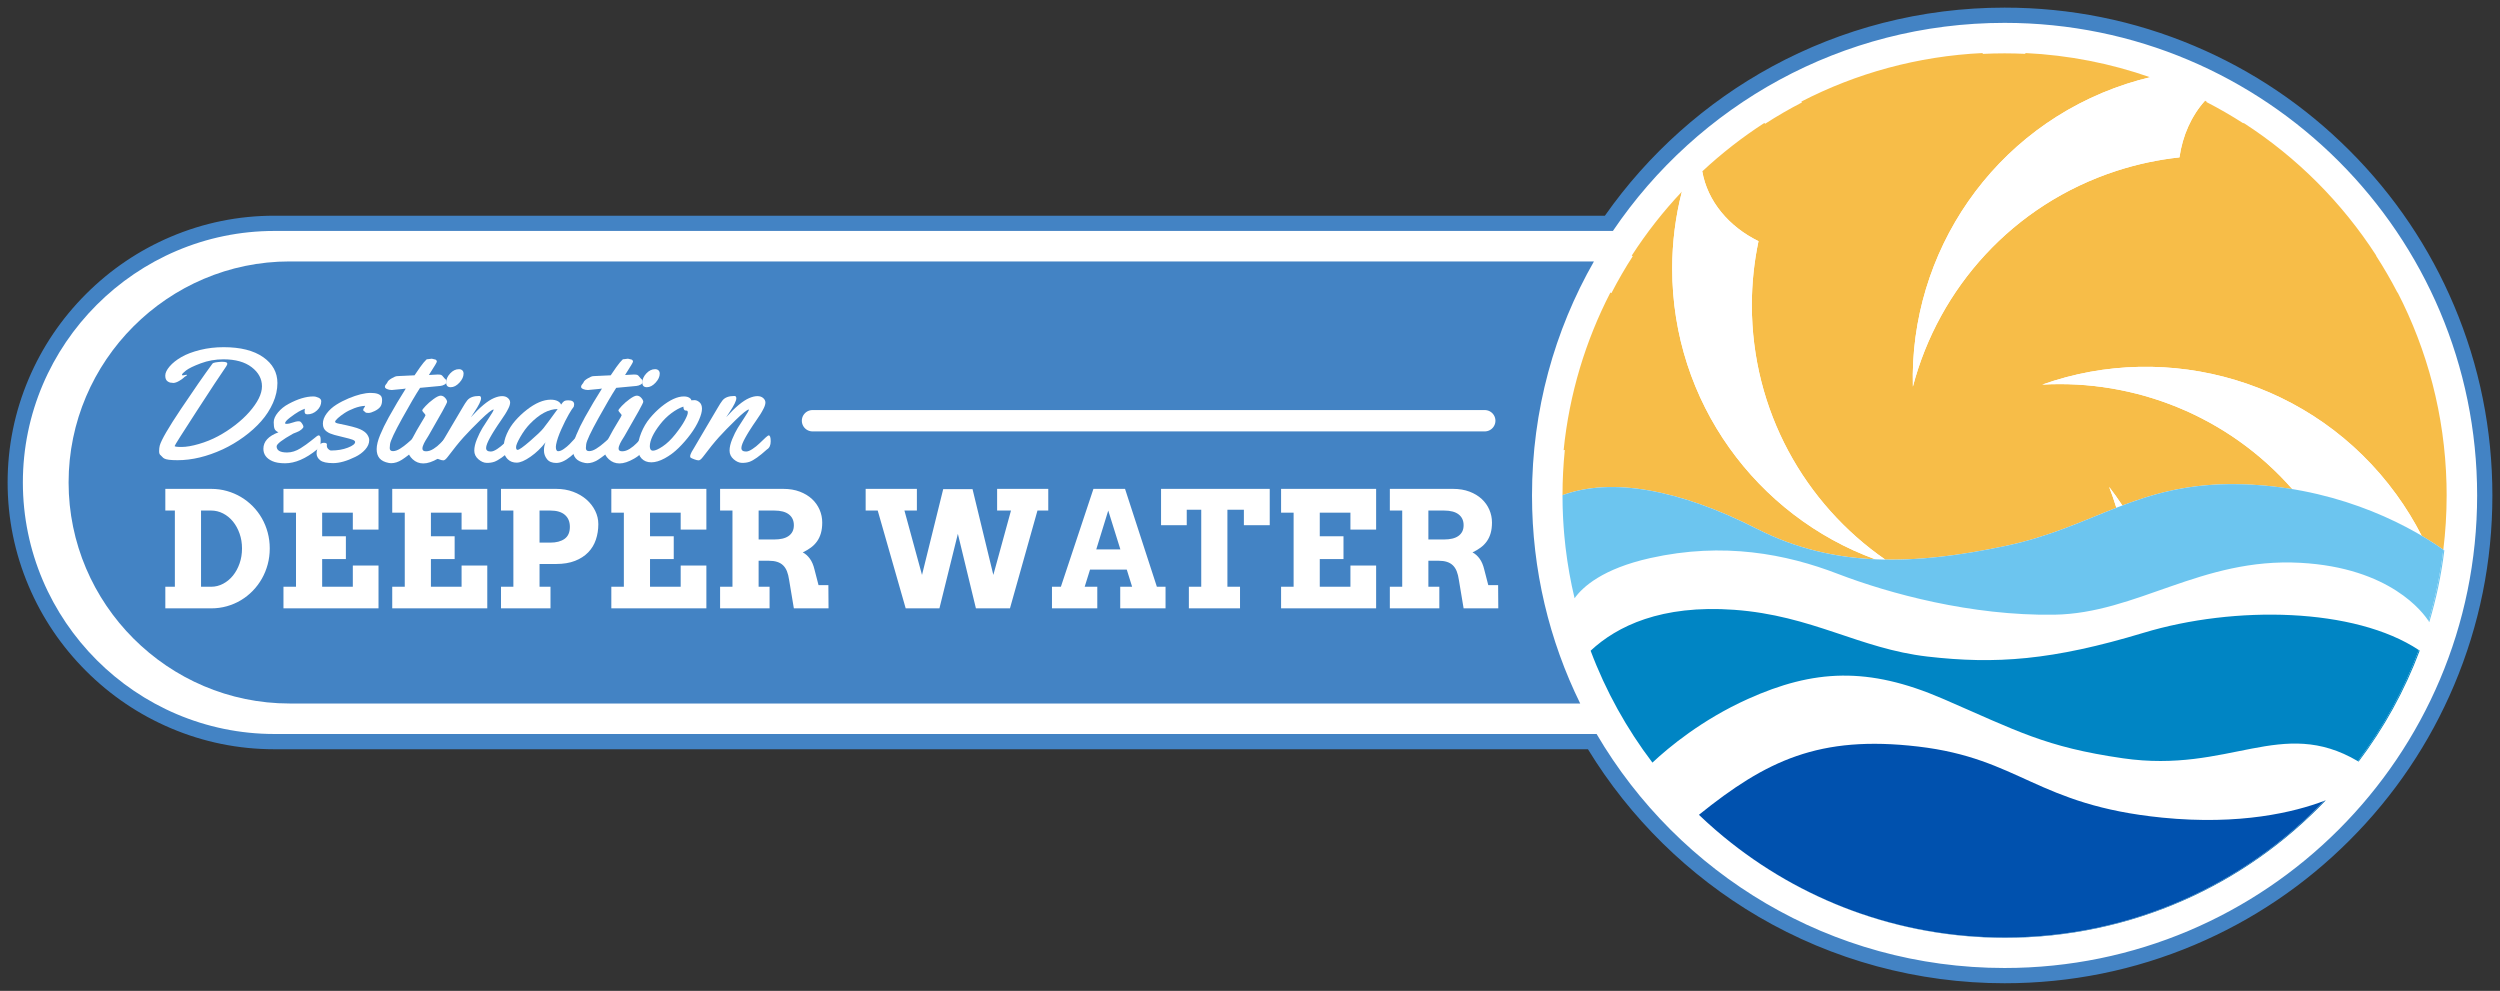 <svg xmlns="http://www.w3.org/2000/svg" viewBox="0 0 1640 650"><rect x="0" y="0" width="1640" height="650" fill="#333333" stroke="none"/><path fill="#fff" d="M1315 640c-55.967 0-110.933-14.869-158.958-43.001-45.779-26.816-84.287-64.981-111.523-110.499H180c-45.226 0-87.867-17.733-120.067-49.934C27.733 404.367 10 361.726 10 316.5s17.733-87.867 49.933-120.067c32.2-32.2 74.841-49.933 120.067-49.933h875.424C1114.338 60.979 1211.172 10 1315 10c84.14 0 163.243 32.766 222.738 92.261C1597.234 161.757 1630 240.86 1630 325s-32.766 163.243-92.262 222.738C1478.243 607.234 1399.139 640 1315 640Z"/><path fill="#4383c4" d="M1315 15c171.208 0 310 138.792 310 310s-138.792 310-310 310c-114.119 0-213.818-61.675-267.631-153.5H180c-90.75 0-165-74.25-165-165s74.25-165 165-165h878.065C1113.79 69.139 1208.071 15 1315 15m0-10c-27.058 0-53.944 3.385-79.91 10.061-25.209 6.481-49.611 16.075-72.529 28.515-43.465 23.592-81.311 57.38-109.749 97.924H180c-23.527 0-46.398 4.648-67.977 13.816-20.817 8.844-39.532 21.488-55.626 37.582s-28.738 34.809-37.582 55.626c-9.167 21.579-13.816 44.449-13.816 67.977s4.648 46.398 13.816 67.977c8.844 20.817 21.488 39.532 37.582 55.626s34.809 28.738 55.626 37.582c21.579 9.167 44.449 13.816 67.977 13.816h861.699c27.575 45.161 66.134 83.053 111.816 109.813 48.79 28.581 104.631 43.687 161.485 43.687 43.195 0 85.104-8.462 124.561-25.151 38.107-16.118 72.328-39.19 101.713-68.575s52.457-63.606 68.575-101.713c16.689-39.458 25.151-81.366 25.151-124.561s-8.462-85.104-25.151-124.562c-16.118-38.107-39.19-72.328-68.575-101.713-29.385-29.385-63.606-52.457-101.713-68.574C1400.103 13.464 1358.195 5.002 1315 5.002Z"/><path fill="#4383c4" d="M1045.622 171.5H190c-79.75 0-145 65.25-145 145s65.25 145 145 145h846.614C1016.38 420.312 1005 373.988 1005 325c0-55.849 14.777-108.243 40.622-153.5Z"/><g fill="#fff"><path d="m113.737 251.224-1.085-.155h-.207c-.862 0-1.75-.344-2.663-1.034-.914-.689-1.37-1.913-1.37-3.671s.957-3.756 2.87-5.997c1.913-2.24 4.506-4.299 7.781-6.179 3.274-1.878 7.35-3.42 12.228-4.627 4.877-1.206 10.021-1.81 15.433-1.81 11.064 0 19.706 2.18 25.928 6.54 6.221 4.361 9.332 10.022 9.332 16.984 0 4.343-.965 8.686-2.896 13.029s-4.516 8.35-7.755 12.021c-3.24 3.671-7.049 7.101-11.426 10.289-4.377 3.188-8.962 5.903-13.752 8.143-10.34 4.756-20.233 7.135-29.677 7.135-4.653 0-7.583-.379-8.789-1.137-.448-.241-.888-.612-1.318-1.112-.432-.499-.768-.835-1.008-1.008-.655-.414-.982-1.3-.982-2.663s.138-2.593.414-3.696c1.034-3.688 5.678-11.693 13.934-24.016 8.254-12.322 15.157-22.257 20.707-29.806.379-.517 2.327-.896 5.842-1.138 1.448 0 2.447.104 2.999.311.551.207.827.578.827 1.111s-.896 2.051-2.688 4.55c-1.792 2.5-7.548 11.237-17.268 26.212-9.72 14.977-14.58 22.671-14.58 23.085s1.525.62 4.575.62 6.807-.646 11.271-1.938c4.463-1.292 8.66-2.99 12.589-5.093 3.929-2.102 7.686-4.541 11.271-7.315 3.584-2.774 6.651-5.61 9.203-8.505 5.584-6.342 8.375-11.977 8.375-16.907s-2.249-9.116-6.747-12.563c-4.498-3.446-10.66-5.17-18.483-5.17-5.273 0-10.255.879-14.942 2.637-4.688 1.758-7.91 3.327-9.668 4.705-1.758 1.379-2.637 2.31-2.637 2.792 0 .276.207.414.62.414l2.223-.414c.311 0 .465.07.465.207 0 .138-.293.379-.879.724-.586.345-1.06.716-1.421 1.112-.362.396-1.267 1.034-2.714 1.913-1.448.879-2.758 1.354-3.93 1.422Zm96.992 11.994c0 2.275-.922 4.274-2.766 5.998-1.844 1.724-3.938 2.585-6.281 2.585-.759 0-1.259-.181-1.5-.542-.242-.362-.362-.835-.362-1.422s.068-1.155.207-1.706c-1.241.414-2.62 1.052-4.136 1.913-1.517.862-3.378 2.138-5.583 3.826-2.206 1.689-3.309 2.947-3.309 3.774 0 .276.405.414 1.215.414s2.059-.284 3.748-.853c1.688-.569 2.87-.853 3.542-.853s1.112.035 1.318.104c.448.242.931.768 1.448 1.577.517.811.775 1.448.775 1.913s-.448 1.078-1.344 1.835c-.896.758-1.913 1.336-3.05 1.732-1.137.396-1.896.698-2.275.905-7.273 4.067-10.909 6.859-10.909 8.375 0 2.688 2.292 4.033 6.876 4.033 2.929 0 5.876-.931 8.841-2.792 2.516-1.585 4.782-3.197 6.798-4.834 2.017-1.637 3.292-2.645 3.826-3.024.534-.379.938-.569 1.215-.569.896 0 1.344 1 1.344 2.999s-.121 3.318-.362 3.955c-.242.638-.931 1.422-2.068 2.353-7.376 5.997-14.356 8.996-20.939 8.996-3.516 0-6.325-.483-8.427-1.447-3.86-1.758-5.791-4.446-5.791-8.065 0-4.757 3.291-8.358 9.875-10.806-1.31-.586-2.154-1.335-2.533-2.249-.38-.913-.569-2.378-.569-4.395s.938-4.153 2.818-6.411c1.878-2.257 4.179-4.11 6.902-5.558 6.066-3.274 11.478-4.912 16.234-4.912 1.137 0 2.292.276 3.464.827 1.171.552 1.758 1.327 1.758 2.326Z"/><path d="m214.451 291.551-.052.827c0 .862.327 1.603.982 2.223.654.621 1.258.931 1.81.931 4.136 0 7.798-.62 10.986-1.861 3.188-1.241 4.783-2.481 4.783-3.722 0-.586-.578-1.094-1.732-1.525-1.155-.431-3.102-.964-5.842-1.603-2.74-.638-4.731-1.138-5.972-1.5s-2.223-.698-2.947-1.008c-.724-.31-1.466-.741-2.223-1.292-1.621-1.137-2.43-2.834-2.43-5.092s.835-4.498 2.507-6.721c1.671-2.223 3.766-4.127 6.282-5.713 2.516-1.585 5.222-2.981 8.117-4.188 5.721-2.378 10.529-3.567 14.425-3.567 3.826 0 6.187.827 7.083 2.481.275.586.414 1.241.414 1.965v.362c0 1.827-.388 3.257-1.163 4.291-.775 1.034-2 1.965-3.671 2.792-1.672.827-2.999 1.241-3.981 1.241s-1.603-.068-1.861-.207c-.258-.137-.474-.318-.646-.543-.173-.224-.388-.388-.646-.491s-.388-.362-.388-.775.172-.835.517-1.267c.344-.431.585-.887.724-1.37-2.275.104-4.653.629-7.135 1.577-2.481.949-4.61 2.008-6.385 3.18-1.775 1.172-3.249 2.292-4.42 3.361-1.172 1.068-1.758 1.853-1.758 2.352s.792.905 2.378 1.215c7.135 1.414 11.822 2.637 14.062 3.67 2.24 1.034 3.792 2.207 4.653 3.516.861 1.31 1.292 2.499 1.292 3.567 0 2.206-.879 4.291-2.637 6.256-1.758 1.964-3.929 3.567-6.515 4.808-5.55 2.722-10.384 4.084-14.502 4.084s-6.963-.629-8.531-1.887c-1.569-1.258-2.353-2.748-2.353-4.472s.439-3.317 1.318-4.782c.879-1.465 2.008-2.197 3.387-2.197s2.068.362 2.068 1.085Zm68.815-56.251 2.12.517c.31 0 .585.155.827.465.241.31.362.604.362.879s-.362 1.017-1.086 2.223c-.724 1.207-1.577 2.577-2.559 4.11s-1.508 2.37-1.577 2.507c2.688-.207 4.592-.31 5.713-.31s1.887.078 2.301.232c.414.155.887.586 1.421 1.292.534.707 1.025 1.241 1.474 1.603.448.362.672.905.672 1.628s-.439 1.336-1.318 1.835c-.879.5-1.819.801-2.818.905-7.997.793-12.408 1.207-13.235 1.241-2.792 4.274-6.696 10.935-11.71 19.982-5.015 9.048-7.678 14.709-7.988 16.984-.138 1.034-.207 1.879-.207 2.534 0 1.344.706 2.016 2.12 2.016s2.981-.542 4.705-1.628c1.723-1.086 3.309-2.266 4.756-3.542 3.86-3.446 5.928-5.17 6.204-5.17.896 0 1.344 1.551 1.344 4.653 0 1.689-.775 3.206-2.327 4.55-3.481 2.999-6.411 5.256-8.789 6.773-2.378 1.516-4.756 2.275-7.135 2.275-.517 0-1-.052-1.448-.155-2.758-.517-4.782-1.525-6.075-3.024-1.292-1.5-1.931-3.524-1.913-6.075.017-2.55.775-5.644 2.275-9.28 1.5-3.636 3.387-7.505 5.661-11.607 3.723-6.687 7.445-12.959 11.167-18.819l-1.964.259c-3.999.448-6.325.672-6.98.672h-.465c-1 0-1.964-.198-2.895-.595-.931-.396-1.396-.887-1.396-1.473s.25-1.155.75-1.707c.5-.551.802-.982.905-1.292.241-.758 1.146-1.603 2.714-2.533 1.568-.931 2.749-1.422 3.542-1.474.792-.052 1.559-.094 2.301-.129.741-.034 1.568-.069 2.482-.104.913-.034 1.611-.069 2.094-.104l4.653-.207c2.895-4.343 4.886-7.135 5.971-8.376 1.086-1.241 1.714-1.921 1.887-2.042.172-.121.517-.181 1.034-.181l2.43-.31Z"/><path d="M295.726 290.258c0 1.034-.103 1.775-.31 2.223-1.689 3.447-4.377 6.23-8.065 8.35-3.688 2.12-6.894 3.18-9.616 3.18s-5.067-.914-7.032-2.74c-1.964-1.826-2.947-3.688-2.947-5.583s.948-4.653 2.843-8.272 3.792-6.962 5.688-10.03c1.895-3.067 2.843-4.731 2.843-4.989s-.354-.767-1.06-1.525c-.707-.757-1.06-1.318-1.06-1.68s.715-1.31 2.146-2.844c1.43-1.533 3.171-3.05 5.222-4.549 2.05-1.5 3.619-2.249 4.705-2.249s2.059.483 2.921 1.447c.861.966 1.292 1.845 1.292 2.637s-4.103 8.255-12.305 22.386c-.104.207-.388.664-.853 1.37-.465.707-.827 1.293-1.085 1.758-.259.465-.561 1.026-.905 1.68-.69 1.379-1.034 2.533-1.034 3.464 0 1.172.792 1.758 2.378 1.758s3.231-.543 4.938-1.628c1.706-1.086 3.179-2.283 4.42-3.593 3.239-3.481 5.083-5.222 5.532-5.222.896 0 1.344 1.551 1.344 4.653Zm8.376-45.135c0 1.965-.914 3.938-2.74 5.92-1.828 1.982-3.731 2.973-5.713 2.973s-2.973-1.034-2.973-3.102.87-4.041 2.611-5.92c1.74-1.878 3.662-2.817 5.765-2.817.931 0 1.671.258 2.223.775.551.517.828 1.241.828 2.171Z"/><path d="M318.888 293.929c0 1.517 1.034 2.275 3.103 2.275 1.103 0 2.49-.551 4.162-1.655 1.671-1.103 3.18-2.309 4.524-3.619 3.584-3.55 5.618-5.326 6.101-5.326.896 0 1.344 1.293 1.344 3.878s-.81 4.36-2.43 5.325c-4.93 4.446-8.738 7.152-11.426 8.117-1.517.517-3.188.758-5.015.724-1.828-.035-3.637-.827-5.429-2.378-1.792-1.551-2.688-3.438-2.688-5.661s.585-4.748 1.758-7.574c1.171-2.826 2.369-5.248 3.593-7.264 1.223-2.016 2.731-4.36 4.524-7.031 1.792-2.671 2.74-4.334 2.843-4.989l-.103-.104c-1.138.104-3.956 2.345-8.453 6.721-4.498 4.378-8.213 8.187-11.142 11.426-2.93 3.24-6.429 7.566-10.495 12.977-1.138 1.482-2.068 2.223-2.792 2.223s-1.698-.233-2.921-.698-1.973-.801-2.249-1.008c-.275-.207-.414-.517-.414-.931s.121-.922.362-1.525c.242-.603.474-1.103.698-1.5.225-.396.595-1.008 1.112-1.835.517-.828 1.542-2.576 3.076-5.248 1.533-2.67 3.886-6.661 7.057-11.969 3.171-5.308 5.067-8.513 5.687-9.616 1.31-2.275 2.378-3.93 3.206-4.963 1.551-1.965 4.17-2.947 7.859-2.947.827 0 1.241.517 1.241 1.551 0 1.621-1.5 4.671-4.498 9.151l-2.171 3.257c5.962-6.618 10.995-10.806 15.097-12.563 1.999-.861 3.8-1.292 5.403-1.292s2.877.431 3.826 1.292c.948.862 1.422 1.818 1.422 2.87s-.362 2.31-1.085 3.774c-.724 1.465-1.457 2.775-2.197 3.929-.742 1.155-1.715 2.611-2.921 4.369-1.207 1.758-1.861 2.714-1.965 2.869-.103.155-.371.569-.801 1.241-.431.672-.75 1.163-.957 1.473-.207.311-.552.853-1.034 1.629-.483.775-.871 1.421-1.164 1.938-.293.517-.655 1.155-1.085 1.913-.432.758-.776 1.414-1.034 1.965-.258.552-.526 1.155-.801 1.81-.483 1.207-.724 2.206-.724 2.999Z"/><path d="M372.709 262.598c2.619 0 3.929.896 3.929 2.688 0 .965-.225 1.672-.672 2.12-.448.448-1.405 1.939-2.869 4.472-1.465 2.533-3.085 5.773-4.86 9.72-1.776 3.947-2.921 7.316-3.438 10.108-.103.345-.155.827-.155 1.448 0 1.896.517 2.843 1.551 2.843s2.257-.491 3.671-1.474c1.413-.982 2.671-2.033 3.774-3.153 1.103-1.12 2.179-2.266 3.231-3.438 1.051-1.171 1.681-1.843 1.887-2.016.207-.172.517-.259.931-.259.654 0 1.051.5 1.189 1.5.138 1 .207 2.034.207 3.102s-.104 1.81-.31 2.223c-1 1.965-3.198 4.326-6.592 7.083-3.395 2.757-6.48 4.136-9.254 4.136s-4.817-.845-6.126-2.533c-1.311-1.688-1.965-3.559-1.965-5.61s.344-3.852 1.034-5.403c-2.861 3.723-6.145 6.876-9.849 9.461-3.706 2.585-6.73 3.877-9.074 3.877s-4.257-.707-5.739-2.12c-1.896-1.758-2.844-4.196-2.844-7.315s.698-6.256 2.094-9.41 3.231-6.032 5.506-8.634c2.275-2.602 4.773-4.972 7.497-7.109 5.721-4.48 10.995-6.721 15.82-6.721 1.861 0 3.377.31 4.55.931 1.171.62 1.913 1.396 2.223 2.327.827-1.241 1.525-2.025 2.094-2.353.569-.327 1.422-.491 2.56-.491Zm-6.876 5.739c-5.894 0-11.995 3.275-18.302 9.823-2.241 2.344-4.3 5.153-6.178 8.427-1.879 3.275-2.818 5.515-2.818 6.721s.344 1.81 1.034 1.81c.964 0 3.653-1.904 8.065-5.713 4.412-3.808 7.341-6.609 8.789-8.401 1.585-1.999 4.722-6.221 9.41-12.667Z"/><path d="m411.95 235.3 2.12.517c.31 0 .585.155.827.465.241.31.362.604.362.879s-.362 1.017-1.086 2.223c-.724 1.207-1.577 2.577-2.559 4.11s-1.508 2.37-1.577 2.507c2.688-.207 4.592-.31 5.713-.31s1.887.078 2.301.232c.414.155.887.586 1.421 1.292.534.707 1.025 1.241 1.474 1.603.448.362.672.905.672 1.628s-.439 1.336-1.318 1.835c-.879.5-1.819.801-2.818.905-7.997.793-12.408 1.207-13.235 1.241-2.792 4.274-6.696 10.935-11.71 19.982-5.015 9.048-7.678 14.709-7.988 16.984-.138 1.034-.207 1.879-.207 2.534 0 1.344.706 2.016 2.12 2.016s2.981-.542 4.705-1.628c1.723-1.086 3.309-2.266 4.756-3.542 3.86-3.446 5.928-5.17 6.204-5.17.896 0 1.344 1.551 1.344 4.653 0 1.689-.775 3.206-2.327 4.55-3.481 2.999-6.411 5.256-8.789 6.773-2.378 1.516-4.756 2.275-7.135 2.275-.517 0-1-.052-1.448-.155-2.758-.517-4.782-1.525-6.075-3.024-1.292-1.5-1.931-3.524-1.913-6.075.017-2.55.775-5.644 2.275-9.28 1.5-3.636 3.387-7.505 5.661-11.607 3.723-6.687 7.445-12.959 11.167-18.819l-1.964.259c-3.999.448-6.325.672-6.98.672h-.465c-1 0-1.964-.198-2.895-.595-.931-.396-1.396-.887-1.396-1.473s.25-1.155.75-1.707c.5-.551.802-.982.905-1.292.241-.758 1.146-1.603 2.714-2.533 1.568-.931 2.749-1.422 3.542-1.474.792-.052 1.559-.094 2.301-.129.741-.034 1.568-.069 2.482-.104.913-.034 1.611-.069 2.094-.104l4.653-.207c2.895-4.343 4.886-7.135 5.971-8.376 1.086-1.241 1.714-1.921 1.887-2.042.172-.121.517-.181 1.034-.181l2.43-.31Z"/><path d="M424.41 290.258c0 1.034-.103 1.775-.31 2.223-1.689 3.447-4.377 6.23-8.065 8.35-3.688 2.12-6.894 3.18-9.616 3.18s-5.067-.914-7.032-2.74c-1.964-1.826-2.947-3.688-2.947-5.583s.948-4.653 2.843-8.272 3.792-6.962 5.688-10.03c1.895-3.067 2.843-4.731 2.843-4.989s-.354-.767-1.06-1.525c-.707-.757-1.06-1.318-1.06-1.68s.715-1.31 2.146-2.844c1.43-1.533 3.171-3.05 5.222-4.549 2.05-1.5 3.619-2.249 4.705-2.249s2.059.483 2.921 1.447c.861.966 1.292 1.845 1.292 2.637s-4.103 8.255-12.305 22.386c-.104.207-.388.664-.853 1.37-.465.707-.827 1.293-1.085 1.758-.259.465-.561 1.026-.905 1.68-.69 1.379-1.034 2.533-1.034 3.464 0 1.172.792 1.758 2.378 1.758s3.231-.543 4.938-1.628c1.706-1.086 3.179-2.283 4.42-3.593 3.239-3.481 5.083-5.222 5.532-5.222.896 0 1.344 1.551 1.344 4.653Zm8.376-45.135c0 1.965-.914 3.938-2.74 5.92-1.828 1.982-3.731 2.973-5.713 2.973s-2.973-1.034-2.973-3.102.87-4.041 2.611-5.92c1.74-1.878 3.662-2.817 5.765-2.817.931 0 1.671.258 2.223.775.551.517.828 1.241.828 2.171Z"/><path d="M455.689 262.495c1.034 0 2.094.465 3.18 1.396 1.086.931 1.629 2.353 1.629 4.265s-.672 4.395-2.017 7.445-3.188 6.152-5.532 9.306c-2.344 3.154-4.92 6.119-7.729 8.893-2.81 2.775-5.842 5.05-9.1 6.825s-6.213 2.663-8.867 2.663-4.782-.836-6.385-2.508c-1.603-1.671-2.404-3.998-2.404-6.979s.731-6.282 2.197-9.901c1.464-3.619 3.352-6.815 5.661-9.59 2.309-2.774 4.808-5.265 7.497-7.471 5.618-4.515 10.547-6.772 14.787-6.772 1.895 0 3.326.465 4.292 1.396.344.311.517.587.517.828v.31c.482-.069 1.241-.104 2.275-.104Zm-5.221 6.876h-.362c-1.207 0-1.81-.879-1.81-2.637-2.517.827-5.153 2.275-7.91 4.343-2.758 2.068-5.222 4.516-7.394 7.341-4.412 5.653-6.652 10.427-6.721 14.321 0 1.931.706 2.896 2.12 2.896s3.516-.931 6.308-2.792c2.792-1.861 5.558-4.515 8.298-7.962 2.74-3.446 4.791-6.437 6.152-8.97 1.361-2.533 2.042-4.256 2.042-5.17s-.241-1.37-.724-1.37Zm35.881 24.558c0 1.517 1.034 2.275 3.103 2.275 1.103 0 2.49-.551 4.162-1.655 1.671-1.103 3.18-2.309 4.524-3.619 3.584-3.55 5.618-5.326 6.101-5.326.896 0 1.344 1.293 1.344 3.878s-.81 4.36-2.43 5.325c-4.93 4.446-8.738 7.152-11.426 8.117-1.517.517-3.188.758-5.015.724-1.828-.035-3.637-.827-5.429-2.378-1.792-1.551-2.688-3.438-2.688-5.661s.585-4.748 1.758-7.574c1.171-2.826 2.369-5.248 3.593-7.264 1.223-2.016 2.731-4.36 4.524-7.031 1.792-2.671 2.74-4.334 2.843-4.989l-.103-.104c-1.138.104-3.956 2.345-8.453 6.721-4.498 4.378-8.213 8.187-11.142 11.426-2.93 3.24-6.429 7.566-10.495 12.977-1.138 1.482-2.068 2.223-2.792 2.223s-1.698-.233-2.921-.698-1.973-.801-2.249-1.008c-.275-.207-.414-.517-.414-.931s.121-.922.362-1.525c.242-.603.474-1.103.698-1.5.225-.396.595-1.008 1.112-1.835.517-.828 1.542-2.576 3.076-5.248 1.533-2.67 3.886-6.661 7.057-11.969 3.171-5.308 5.067-8.513 5.687-9.616 1.31-2.275 2.378-3.93 3.206-4.963 1.551-1.965 4.17-2.947 7.859-2.947.827 0 1.241.517 1.241 1.551 0 1.621-1.5 4.671-4.498 9.151l-2.171 3.257c5.962-6.618 10.995-10.806 15.097-12.563 1.999-.861 3.8-1.292 5.403-1.292s2.877.431 3.826 1.292c.948.862 1.422 1.818 1.422 2.87s-.362 2.31-1.085 3.774c-.724 1.465-1.457 2.775-2.197 3.929-.742 1.155-1.715 2.611-2.921 4.369-1.207 1.758-1.861 2.714-1.965 2.869-.103.155-.371.569-.801 1.241-.431.672-.75 1.163-.957 1.473-.207.311-.552.853-1.034 1.629-.483.775-.871 1.421-1.164 1.938-.293.517-.655 1.155-1.085 1.913-.432.758-.776 1.414-1.034 1.965-.258.552-.526 1.155-.801 1.81-.483 1.207-.724 2.206-.724 2.999Z"/></g><path fill="#fff" d="M108.454 320.701h30.09c3.584 0 7.022.465 10.314 1.396 3.291.931 6.359 2.241 9.203 3.929 2.843 1.689 5.428 3.715 7.755 6.075 2.327 2.361 4.317 4.989 5.972 7.885s2.929 6.016 3.826 9.358c.896 3.343 1.344 6.824 1.344 10.443s-.448 7.101-1.344 10.443c-.896 3.344-2.171 6.472-3.826 9.384-1.654 2.913-3.645 5.567-5.972 7.962-2.327 2.396-4.912 4.446-7.755 6.152-2.844 1.707-5.912 3.025-9.203 3.956-3.292.931-6.73 1.396-10.314 1.396h-30.09v-14.166h6.256v-49.995h-6.256v-14.218Zm23.421 14.218v49.995h6.566c2.792 0 5.429-.654 7.911-1.965 2.481-1.31 4.635-3.093 6.462-5.351s3.274-4.912 4.343-7.963c1.068-3.05 1.603-6.333 1.603-9.849 0-3.481-.535-6.738-1.603-9.771-1.069-3.033-2.517-5.67-4.343-7.91-1.827-2.24-3.981-3.998-6.462-5.273-2.482-1.275-5.119-1.913-7.911-1.913h-6.566Zm54.079-14.218h62.352v26.73h-16.855v-11.116h-20.112v15.459h15.562v14.993h-15.562v18.147h20.112v-13.908h16.855v28.074h-62.352v-14.166h8.221v-48.6h-8.221V320.7Zm71.348 0h62.352v26.73h-16.855v-11.116h-20.112v15.459h15.562v14.993h-15.562v18.147h20.112v-13.908h16.855v28.074h-62.352v-14.166h8.221v-48.6h-8.221V320.7Zm71.348 0h36.191c4.033 0 7.737.629 11.116 1.887 3.377 1.259 6.29 2.956 8.738 5.093 2.447 2.138 4.36 4.602 5.739 7.394 1.378 2.791 2.068 5.704 2.068 8.737 0 3.653-.543 7.075-1.628 10.263-1.086 3.188-2.766 5.954-5.041 8.298-2.275 2.345-5.153 4.196-8.634 5.558-3.481 1.362-7.6 2.043-12.356 2.043h-10.909v14.941h7.187v14.166h-32.468v-14.166h8.117V334.92h-8.117v-14.218Zm25.282 14.218v21.042h7.083c3.929 0 7.048-.827 9.358-2.481 2.309-1.654 3.464-4.273 3.464-7.858 0-3.343-1.086-5.963-3.257-7.858s-5.36-2.844-9.564-2.844h-7.083Zm47.1-14.218h62.352v26.73h-16.855v-11.116h-20.112v15.459h15.562v14.993h-15.562v18.147h20.112v-13.908h16.855v28.074h-62.352v-14.166h8.221v-48.6h-8.221V320.7Zm71.348 0h41.464c4.033 0 7.634.604 10.806 1.81 3.171 1.207 5.842 2.818 8.014 4.834 2.171 2.016 3.834 4.36 4.989 7.031 1.154 2.671 1.732 5.454 1.732 8.35 0 2.654-.284 4.981-.853 6.979-.569 2-1.396 3.774-2.481 5.325-1.086 1.552-2.422 2.921-4.007 4.11-1.586 1.189-3.396 2.267-5.429 3.231 1.758.896 3.309 2.267 4.653 4.11s2.361 4.231 3.05 7.16l2.637 10.186h6.462l.104 15.252h-22.749l-3.102-18.612c-.311-2.206-.785-4.11-1.422-5.713-.638-1.604-1.491-2.912-2.559-3.93-1.069-1.017-2.371-1.766-3.904-2.249-1.534-.482-3.353-.724-5.455-.724h-6.669v17.062h7.187v14.166H472.38v-14.166h8.117v-49.995h-8.117V320.7Zm25.282 14.218v18.975h10.289c1.965 0 3.731-.182 5.3-.543 1.568-.362 2.912-.931 4.033-1.706 1.12-.776 1.981-1.749 2.585-2.922.603-1.171.905-2.567.905-4.188 0-3.032-1.086-5.394-3.257-7.083-2.171-1.688-5.36-2.533-9.565-2.533h-10.289Zm156.448-14.218h33.554v14.218h-7.083l-18.044 64.161h-22.335l-11.84-48.909-12.098 48.909h-22.128l-18.354-64.161h-7.91v-14.218h33.606v14.218h-8.169l11.529 42.24 13.908-56.303h19.233l13.649 56.303 11.581-42.24h-9.099v-14.218Zm80.758 64.213h7.807l-3.516-11.271h-24.093l-3.516 11.271h8.272v14.166h-29.728v-14.166h5.842l21.353-64.213h20.732l20.887 64.213h5.687v14.166h-29.728v-14.166Zm-15.718-24.507h15.821l-7.962-25.488-7.858 25.488Zm60.749 24.507h8.117v-50.513h-9.513v10.134h-16.854v-23.834h71.296v23.834h-16.958v-10.134h-10.806v50.513h8.272v14.166h-33.554v-14.166Zm60.491-64.213h62.352v26.73h-16.855v-11.116h-20.112v15.459h15.562v14.993h-15.562v18.147h20.112v-13.908h16.855v28.074H840.39v-14.166h8.221v-48.6h-8.221V320.7Zm71.348 0h41.464c4.033 0 7.634.604 10.806 1.81 3.171 1.207 5.842 2.818 8.014 4.834 2.171 2.016 3.834 4.36 4.989 7.031 1.154 2.671 1.732 5.454 1.732 8.35 0 2.654-.284 4.981-.853 6.979-.569 2-1.396 3.774-2.481 5.325-1.086 1.552-2.422 2.921-4.007 4.11-1.586 1.189-3.396 2.267-5.429 3.231 1.758.896 3.309 2.267 4.653 4.11s2.361 4.231 3.05 7.16l2.637 10.186h6.462l.104 15.252H960.13l-3.102-18.612c-.311-2.206-.785-4.11-1.422-5.713-.638-1.604-1.491-2.912-2.559-3.93-1.069-1.017-2.371-1.766-3.904-2.249-1.534-.482-3.353-.724-5.455-.724h-6.669v17.062h7.187v14.166h-32.468v-14.166h8.117v-49.995h-8.117V320.7Zm25.282 14.218v18.975h10.289c1.965 0 3.731-.182 5.3-.543 1.568-.362 2.912-.931 4.033-1.706 1.12-.776 1.981-1.749 2.585-2.922.603-1.171.905-2.567.905-4.188 0-3.032-1.086-5.394-3.257-7.083-2.171-1.688-5.36-2.533-9.565-2.533h-10.289Z"/><path fill="none" stroke="#fff" stroke-linecap="round" stroke-linejoin="round" stroke-width="14" d="M533 276h441.005"/><path fill="#6cc5ef" d="M1593.598 408.148c4.557-15.206 7.892-30.939 9.889-47.086-.216-.154-.445-.311-.664-.465-1.962 16.032-5.24 31.654-9.709 46.767.282.439.441.711.484.784Zm-566.554-208.711c-.034-.285-.065-.57-.098-.855.033.285.064.57.098.855Zm-1.963-28.04c-.044-2.046-.076-4.095-.078-6.151.003 2.056.032 4.106.078 6.151Z"/><path fill="#f7bd48" d="M1025.001 324.935V325c0 .082.003.163.003.245 0-.104-.002-.207-.002-.31Zm314.71-72.631c82.646-29.413 178.08-2.564 232.248 72.005 6.345 8.73 11.884 17.798 16.646 27.112 5.203 3.072 9.953 6.161 14.218 9.175 1.428-11.667 2.177-23.544 2.177-35.597 0-.06-.002-.12-.002-.181h.002c0-2.33-.036-4.652-.09-6.969-.004-.186-.008-.372-.013-.557-1.15-45.104-12.593-87.649-32.034-125.392l-.119.069c-4.3-8.314-8.99-16.393-14.046-24.213l.134-.077c-22.473-34.849-52.2-64.576-87.049-87.049l-.154.268c-7.833-5.037-15.925-9.706-24.25-13.985l.174-.302c-.359-.185-.725-.358-1.085-.542-8.878 9.823-14.707 22.817-16.745 37.171-13.737 1.479-27.552 4.383-41.211 8.819-68.206 22.157-116.679 77.002-133.664 141.556-2.444-87.679 52.572-170.154 140.247-198.63 5.099-1.658 10.218-3.078 15.346-4.315-25.806-9.018-53.264-14.514-81.812-15.868v.526c-4.518-.209-9.059-.328-13.628-.328-4.818 0-9.606.124-14.366.356v-.553c-42.708 2.029-82.997 13.28-118.923 31.809l.346.599c-8.316 4.297-16.397 8.985-24.22 14.039l-.358-.62c-14.549 9.382-28.19 20.044-40.799 31.799 3.426 19.578 17.402 36.246 36.885 45.785-2.84 13.528-4.358 27.553-4.358 41.931 0 69.206 34.642 130.31 87.519 166.96 25.16.419 51.203-3.162 78.631-8.916 29.205-6.127 50.678-16.408 72.972-25.091-1.426-4.618-2.997-9.196-4.752-13.712 3.059 3.974 5.947 8.048 8.68 12.204 21.577-8.158 44.378-14.523 76.03-13.965 12.374.221 24.221 1.379 35.486 3.232-42.263-48.118-103.353-71.995-164.064-68.552Z"/><path fill="#f7bd48" d="M1096.96 176.231c0-17.447 2.218-34.375 6.361-50.533-12.193 12.933-23.22 26.979-32.895 41.98l.673.389c-5.045 7.824-9.722 15.906-14.01 24.222l-.669-.386c-16.265 31.55-26.959 66.459-30.682 103.44.258-.066.522-.122.781-.187-.997 9.754-1.511 19.651-1.517 29.668 32.194-11.754 76.357-3.911 127.536 22.091 25.312 12.86 50.978 18.779 77.594 19.986-77.712-28.478-133.173-103.086-133.173-190.669Z"/><path fill="#fff" d="M1149.208 200.146c0-14.379 1.518-28.403 4.358-41.931-19.484-9.539-33.459-26.207-36.885-45.785-4.592 4.281-9.053 8.7-13.359 13.268-4.143 16.158-6.361 33.087-6.361 50.533 0 87.582 55.461 162.191 133.173 190.669 2.192.099 4.389.169 6.594.206-52.877-36.649-87.519-97.754-87.519-166.96Zm105.639 53.469c16.985-64.554 65.458-119.399 133.664-141.556 13.659-4.436 27.474-7.34 41.211-8.819 2.038-14.354 7.867-27.348 16.745-37.171-11.581-5.912-23.613-11.061-36.026-15.399-5.127 1.237-10.246 2.657-15.346 4.315-87.676 28.476-142.691 110.952-140.247 198.63Zm317.111 70.694c-54.167-74.569-149.602-101.418-232.248-72.005 60.71-3.443 121.801 20.435 164.064 68.552 34.518 5.677 63.495 17.969 84.831 30.565-4.762-9.314-10.301-18.382-16.646-27.112Zm-183.628 8.789c1.306-.509 2.615-1.011 3.928-1.508-2.733-4.156-5.622-8.231-8.68-12.204 1.755 4.516 3.326 9.094 4.752 13.712Z"/><path fill="#6cc5ef" d="M1025 164.823v.112c0-.038.001-.075.001-.113h-.002Zm290.358 193.366c-59.023 12.382-111.639 14.727-162.82-11.276-51.179-26.002-95.342-33.845-127.536-22.091 0 .038-.001.075-.001.113 0 .104.002.207.002.31.002 2.056.034 4.105.078 6.151.013.577.022 1.155.038 1.732.051 1.859.125 3.713.211 5.563.041.881.087 1.76.136 2.639.078 1.405.169 2.807.267 4.206.096 1.365.203 2.726.318 4.086.065.773.135 1.545.206 2.317.206 2.221.434 4.436.69 6.643.033.285.064.57.098.855 1.333 11.213 3.304 22.23 5.88 33.01 5.366-7.512 18.508-19.399 49.645-26.35 48.093-10.731 89.153-2.675 122.998 10.335 33.845 12.993 87.717 27.637 141.984 26.812 54.284-.826 96.384-37.543 161.4-34.043 59.18 3.186 80.76 32.877 84.162 38.162 4.469-15.113 7.746-30.735 9.709-46.767-27.461-19.411-74.996-41.907-134.534-42.972-66.469-1.172-93.908 28.182-152.93 40.565Z"/><path fill="#0269ae" d="m1114.5 534.514.001.001-.001-.001zM1315 615c-69.882 0-133.986-24.722-184.056-65.891 50.153 41.297 114.393 66.089 184.414 66.089 82.797 0 157.487-34.638 210.385-90.226-.367.142-.751.285-1.13.428-52.798 55.21-127.188 89.601-209.613 89.601Zm-195.321-75.645c-.604-.551-1.195-1.115-1.795-1.671.599.556 1.191 1.119 1.795 1.671Zm10.749 9.334c-1.396-1.153-2.774-2.328-4.148-3.507 1.373 1.18 2.752 2.353 4.148 3.507Zm-5.44-4.609c-1.042-.905-2.068-1.828-3.097-2.748 1.029.92 2.055 1.842 3.097 2.748Z"/><path fill="#0051ae" d="M1418.346 536.363c-82.549-8.255-93.082-38.798-160.145-46.64-64.818-7.578-99.587 9.245-143.701 44.791l.001.001c1.116 1.069 2.251 2.117 3.384 3.169.599.556 1.191 1.12 1.795 1.671.73.667 1.475 1.318 2.212 1.978 1.029.919 2.054 1.843 3.097 2.748.427.371.863.733 1.292 1.102 1.374 1.179 2.752 2.354 4.148 3.507.171.141.345.279.516.42 50.07 41.169 114.174 65.891 184.056 65.891 82.425 0 156.814-34.39 209.613-89.601-19.489 7.348-54.961 16.098-106.266 10.964Z"/><path fill="#0085c4" d="M1547.255 499.612c16.642-22.041 30.213-46.525 40.069-72.825-.186-.125-.385-.24-.572-.364-9.829 26.325-23.368 50.84-39.99 72.904.165.097.328.187.493.285Z"/><path fill="#0085c4" d="M1406.245 415.099c-59.997 18.111-97.061 20.769-141.852 15.602-44.791-5.168-75.4-26.961-126.845-30.675-47.713-3.451-76.837 10.715-94.106 26.845 9.956 26.531 23.692 51.213 40.548 73.403 10.748-10.088 32.508-28.166 62.572-41.72 43.19-19.465 78.9-21.38 127.869-.198 48.985 21.182 66.997 31.666 118.194 39.079 70.168 10.153 103.843-27.711 154.138 1.894 16.623-22.064 30.161-46.579 39.99-72.904-42.076-27.904-120.793-29.356-180.508-11.325Z"/></svg>